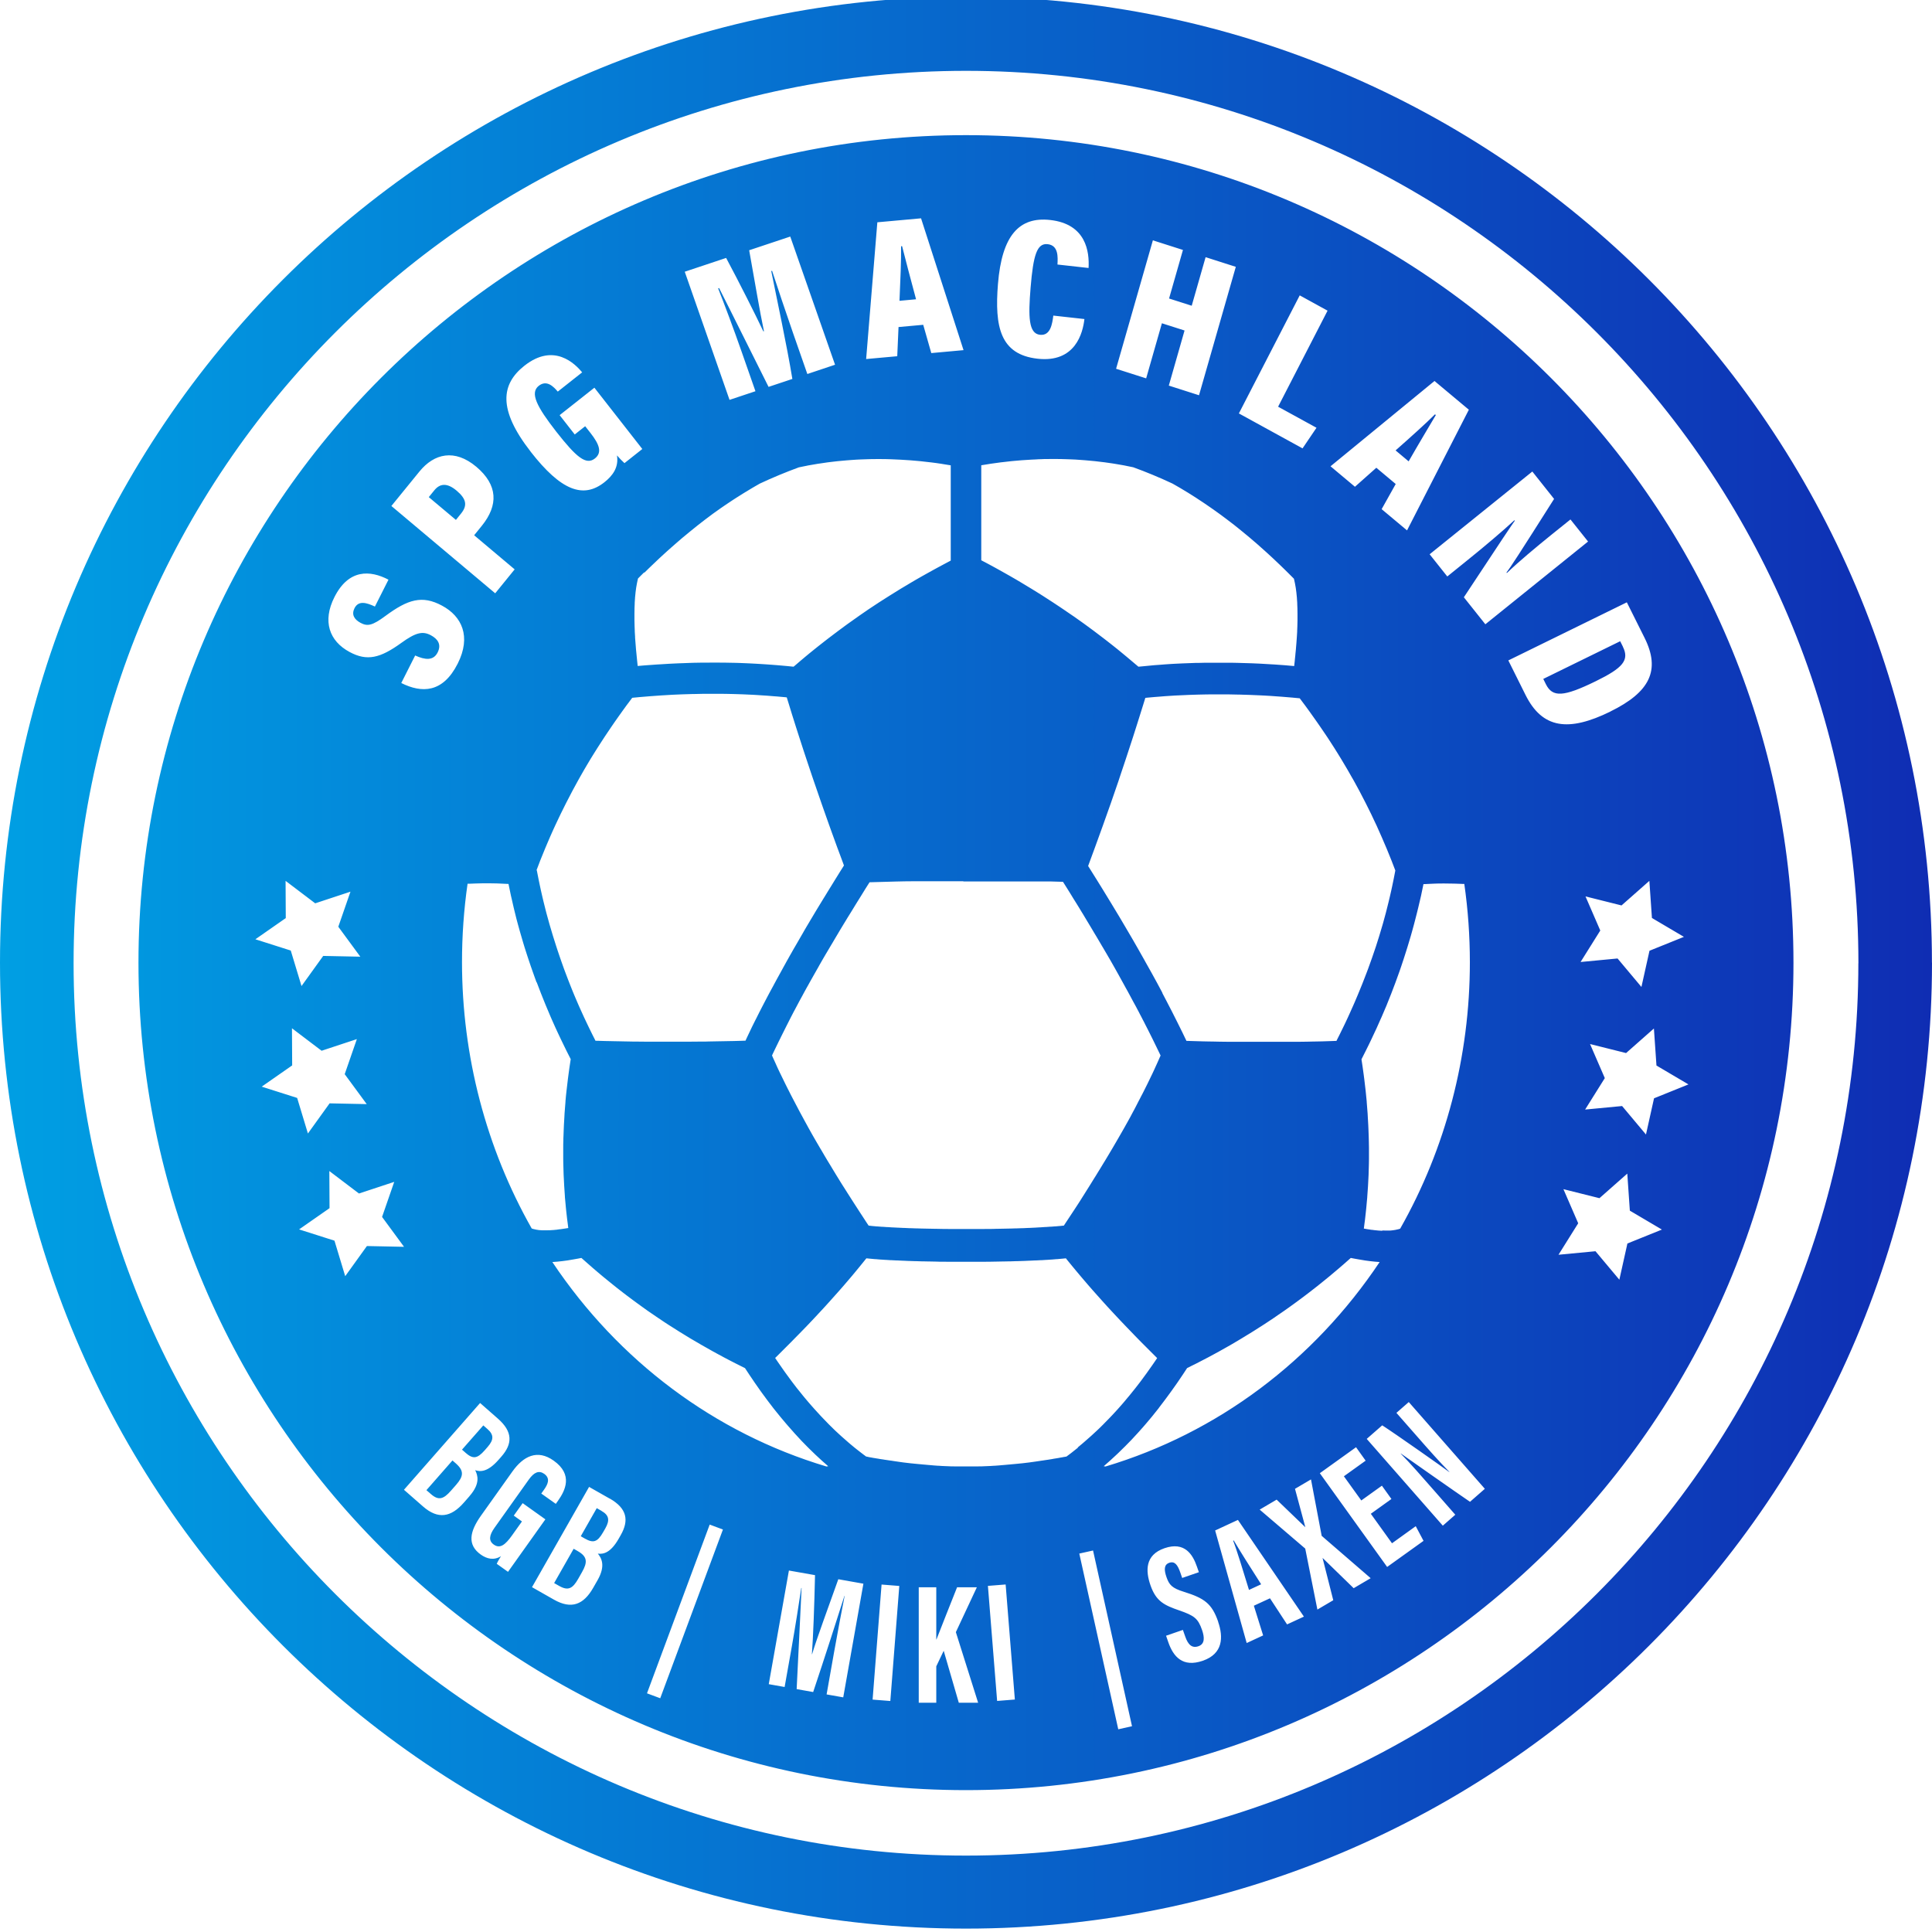 <?xml version="1.0" encoding="UTF-8"?><svg id="Ebene_1" xmlns="http://www.w3.org/2000/svg" xmlns:xlink="http://www.w3.org/1999/xlink" viewBox="0 0 301.93 301.93"><defs><style>.cls-1{fill:url(#Unbenannter_Verlauf_22);}</style><linearGradient id="Unbenannter_Verlauf_22" x1="0" y1="150.44" x2="301.93" y2="150.44" gradientUnits="userSpaceOnUse"><stop offset="0" stop-color="#009fe3"/><stop offset="1" stop-color="#0f2db3"/></linearGradient></defs><path class="cls-1" d="M72.73,227.01l-.53-.46,3.33-3.79.65.57c1,.88,1.02,1.66.03,2.79l-.46.53c-1.18,1.34-1.85,1.4-3.02.37ZM71.35,76.67c-1.51-1.27-2.62-1.1-3.48-.04l-.86,1.06,4.24,3.56.79-.98c1.06-1.3.83-2.32-.69-3.6ZM253.63,101.07l-.43-.86-12.02,5.89.41.83c1.04,2.08,2.74,2,7.79-.47,4.23-2.07,5.29-3.28,4.24-5.39ZM71.25,228.71l-.54-.47-4.07,4.64.7.61c1.21,1.06,1.98.79,3.13-.52l.79-.9c1.16-1.32,1.32-2.18,0-3.35ZM94.01,236.12l-.75-.43-2.5,4.39.61.35c1.35.77,1.99.58,2.88-.97l.35-.61c.74-1.3.56-2.07-.59-2.72ZM143.16,46.77c-.83-3.02-1.69-6.39-2.18-8.29h-.16c.03,2.04-.11,5.42-.25,8.53l2.59-.24ZM90.27,242.39l-.62-.35-3.05,5.36.81.46c1.4.79,2.1.38,2.96-1.14l.59-1.04c.87-1.53.86-2.41-.68-3.28ZM192.72,240.79c.55,1.38,1.68,5.11,2.47,7.68l1.9-.88c-1.66-2.61-3.24-5.08-4.28-6.85l-.09.04ZM280.28,150.44c0,71.31-58.01,129.32-129.32,129.32S21.64,221.75,21.64,150.44,79.66,21.12,150.96,21.12s129.32,58.01,129.32,129.32ZM250.8,168.48l-3.08,4.92,5.78-.55,3.73,4.45,1.26-5.66,5.38-2.17-5-2.95-.4-5.79-4.35,3.84-5.63-1.41,2.31,5.33ZM258.16,143.45l-.4-5.79-4.35,3.84-5.63-1.41,2.31,5.33-3.08,4.92,5.78-.55,3.73,4.45,1.26-5.66,5.38-2.17-5-2.95ZM207.93,72.87l3.82,3.2,3.34-2.97,3.03,2.54-2.2,3.93,3.97,3.32,9.66-18.86-5.37-4.49-16.26,13.34ZM181.13,220c-.06.08-.12.15-.18.23-.31.39-.62.78-.93,1.16-.08.1-.17.2-.25.3-.23.28-.47.56-.7.83-.11.12-.21.25-.32.37-.23.26-.46.52-.69.78-.1.11-.19.22-.29.32-.32.35-.65.7-.97,1.05-.03.03-.06.06-.09.09-.3.31-.6.62-.9.92-.1.11-.21.21-.32.31-.23.23-.47.46-.7.69-.11.11-.22.21-.34.32-.26.25-.52.49-.79.73-.08.07-.15.14-.23.21-.31.28-.62.56-.94.83.09.01.19.03.29.04,17.46-5.23,32.48-16.47,42.83-31.95-.21-.01-.41-.03-.62-.05-.04,0-.09,0-.13-.01-.21-.02-.43-.04-.64-.07-.06,0-.12-.01-.18-.02-.25-.03-.49-.07-.74-.1-.04,0-.07-.01-.11-.02-.22-.03-.44-.07-.66-.11-.06-.01-.12-.02-.18-.03-.25-.04-.49-.09-.73-.13-.03,0-.07-.01-.1-.02-.14-.03-.28-.05-.42-.08-.11.1-.22.19-.33.29-.23.2-.45.4-.68.6-.27.24-.54.47-.81.7-.23.2-.46.4-.7.59-.27.23-.55.46-.82.69-.24.2-.47.39-.71.58-.28.23-.55.45-.83.67-.24.19-.48.38-.72.57-.28.22-.57.44-.85.66-.24.19-.48.37-.72.55-.29.22-.58.44-.87.65-.24.18-.48.36-.72.53-.3.22-.6.43-.9.65-.24.17-.48.34-.72.51-.31.22-.63.44-.95.65-.23.16-.46.32-.69.48-.34.23-.69.46-1.04.69-.21.14-.42.28-.63.41-.44.29-.89.57-1.33.85-.12.07-.23.15-.35.22-.56.35-1.13.7-1.7,1.04-.18.11-.37.22-.55.33-.39.23-.78.46-1.17.69-.23.13-.46.26-.69.39-.35.2-.7.4-1.05.59-.25.14-.5.27-.75.41-.34.18-.68.37-1.02.55-.26.14-.52.27-.79.41-.33.17-.67.35-1,.52-.27.14-.54.27-.81.4-.23.11-.45.23-.68.34-.13.21-.27.41-.4.61-.08.13-.16.25-.25.38-.29.44-.58.87-.88,1.3-.04.06-.08.11-.12.17-.26.37-.52.74-.78,1.1-.1.13-.19.26-.29.4-.21.29-.43.58-.64.87-.1.13-.2.27-.3.4-.25.33-.5.65-.74.97ZM181.62,155.14c.26.49.52.98.77,1.47,0,.01.02.03.02.04.25.48.5.96.74,1.43.03.05.05.1.08.16.23.45.46.91.68,1.35.03.07.07.13.1.2.22.44.43.88.65,1.31.03.07.06.13.1.2.21.44.42.87.63,1.31,0,.02.02.04.03.06,0,0,0,0,0,0,.06,0,.11,0,.17,0,.21,0,.42.01.63.02.34,0,.68.02,1.02.03.23,0,.46.01.69.02.31,0,.63.01.94.02.24,0,.48.01.72.01.3,0,.61.01.91.02.24,0,.48,0,.71.01.3,0,.61,0,.91.01.24,0,.47,0,.71,0,.31,0,.62,0,.92,0,.22,0,.45,0,.67,0,.35,0,.69,0,1.04,0,.18,0,.36,0,.54,0,.52,0,1.03,0,1.54,0,.15,0,.29,0,.44,0,.37,0,.75,0,1.12,0,.2,0,.41,0,.61,0,.31,0,.62,0,.93,0,.22,0,.44,0,.66,0,.29,0,.58,0,.87,0,.22,0,.44,0,.67,0,.28,0,.57,0,.85-.01.22,0,.44,0,.66-.01.28,0,.57-.01.85-.02.21,0,.43,0,.64-.01.29,0,.59-.01.88-.02.2,0,.4-.01.6-.02.32,0,.63-.02.94-.03.17,0,.35-.01.52-.02.03,0,.05,0,.08,0,0,0,0,0,0,0,0,0,0,0,0,0,.05-.09.09-.18.13-.27.12-.24.24-.49.37-.73.16-.32.32-.64.47-.96.12-.25.24-.5.36-.74.15-.32.3-.64.45-.96.12-.25.23-.5.34-.75.15-.32.29-.64.43-.96.11-.25.22-.5.33-.75.14-.32.28-.65.41-.97.1-.25.21-.5.31-.75.13-.33.27-.66.4-.98.1-.24.2-.49.29-.74.13-.34.26-.67.39-1.01.09-.24.18-.48.27-.71.13-.35.25-.7.38-1.06.08-.22.16-.45.24-.67.13-.38.26-.76.39-1.14.07-.2.13-.4.2-.59.15-.47.3-.94.45-1.42.03-.11.07-.21.1-.32.18-.58.35-1.17.52-1.75.04-.13.07-.26.11-.39.13-.45.25-.91.37-1.36.05-.21.11-.42.16-.63.1-.37.19-.75.28-1.12.06-.24.11-.47.17-.71.08-.35.16-.7.24-1.05.06-.25.11-.5.16-.74.07-.34.14-.68.21-1.01.05-.26.1-.51.15-.77.04-.21.08-.41.12-.62,0,0,0,0,0,0,0,0,0,0,0,0-.09-.23-.18-.45-.26-.68-.11-.28-.21-.56-.32-.83-.14-.35-.28-.69-.42-1.04-.11-.27-.22-.54-.33-.81-.15-.35-.3-.7-.45-1.05-.11-.26-.22-.52-.33-.77-.16-.36-.32-.72-.48-1.08-.11-.24-.21-.48-.32-.72-.18-.39-.36-.78-.55-1.16-.1-.21-.19-.41-.29-.62-.23-.47-.46-.94-.7-1.41-.06-.12-.12-.24-.18-.36-.3-.59-.6-1.18-.91-1.76-.05-.1-.1-.19-.15-.28-.26-.48-.52-.97-.79-1.45-.11-.19-.22-.38-.33-.57-.21-.38-.43-.76-.65-1.14-.13-.22-.26-.44-.39-.66-.2-.35-.41-.69-.62-1.04-.14-.24-.29-.47-.43-.7-.2-.33-.4-.66-.61-.98-.15-.24-.31-.49-.47-.73-.2-.31-.4-.63-.61-.94-.16-.25-.33-.5-.5-.74-.2-.31-.41-.61-.62-.91-.17-.25-.35-.5-.52-.75-.21-.3-.42-.6-.63-.89-.18-.25-.36-.5-.54-.76-.21-.29-.43-.59-.64-.88-.19-.25-.38-.51-.57-.76-.11-.15-.22-.29-.33-.44,0,0,0,0,0,0,0,0,0,0,0,0-.14-.01-.28-.02-.42-.04-.24-.02-.49-.04-.73-.07-.33-.03-.65-.06-.97-.08-.24-.02-.48-.04-.72-.06-.33-.03-.66-.05-.99-.07-.23-.02-.45-.03-.68-.05-.35-.02-.69-.04-1.03-.06-.21-.01-.41-.02-.62-.03-.39-.02-.78-.04-1.16-.05-.16,0-.32-.02-.47-.02-.55-.02-1.09-.04-1.63-.05-.05,0-.1,0-.14,0-.49-.01-.98-.02-1.46-.03-.17,0-.34,0-.52,0-.36,0-.72,0-1.08,0-.2,0-.41,0-.61,0-.33,0-.65,0-.97,0-.21,0-.43,0-.64.01-.31,0-.62.01-.93.02-.22,0-.44.01-.66.02-.3,0-.61.02-.91.03-.22,0-.43.02-.65.03-.3.01-.61.03-.91.04-.21.01-.43.02-.64.03-.31.02-.62.04-.93.06-.2.01-.41.03-.61.04-.33.02-.66.05-.98.08-.18.01-.36.03-.54.04-.41.04-.82.07-1.23.11-.09,0-.19.02-.28.03,0,0-.02,0-.02,0,0,0,0,0,0,0-.12.39-.24.77-.36,1.16-.15.5-.31,1-.47,1.5-.21.68-.43,1.35-.64,2.03-.15.48-.31.96-.46,1.44-.23.71-.46,1.43-.7,2.14-.14.44-.28.87-.43,1.31-.28.85-.57,1.69-.85,2.54-.1.3-.2.6-.3.91-.39,1.15-.79,2.3-1.19,3.45-.1.28-.2.56-.3.84-.31.87-.62,1.75-.93,2.62-.15.42-.31.84-.46,1.27-.27.73-.53,1.47-.8,2.21-.17.47-.35.94-.52,1.41-.18.48-.35.96-.53,1.44,0,0,0,.01.01.02.39.62.77,1.23,1.15,1.84.05.07.09.15.14.22.36.58.72,1.16,1.07,1.73.06.09.11.18.17.28.34.56.68,1.12,1.02,1.67.06.09.11.18.17.28.33.55.66,1.1.99,1.64.05.08.09.15.14.23.33.56.66,1.11.98,1.66.02.04.05.08.07.12.33.56.66,1.12.98,1.67,0,.02.02.03.03.05.32.55.63,1.08.93,1.62.03.06.07.12.1.18.29.51.58,1.02.86,1.52.04.08.09.16.13.24.28.49.55.98.82,1.46.04.08.09.16.13.23.27.49.53.97.79,1.44.04.07.07.13.11.2.27.49.53.98.78,1.46.02.04.04.07.06.11ZM215.99,192.3s.08,0,.12,0c.16,0,.33.01.48.01.01,0,.03,0,.04,0,.15,0,.29,0,.43,0,.04,0,.08,0,.11,0,.15,0,.3-.02.45-.04.01,0,.02,0,.03,0,.13-.02.27-.04.39-.06.03,0,.07-.01.1-.02.14-.03.27-.06.4-.09,0,0,.01,0,.02,0,.09-.03.17-.06.26-.09,7.13-12.57,10.89-26.95,10.89-41.63,0-4.1-.29-8.2-.87-12.24,0,0,0,0,0,0-.07,0-.15,0-.22,0-.35-.02-.7-.03-1.05-.04-.12,0-.25,0-.37-.01-.48-.01-.96-.02-1.44-.02-.09,0-.18,0-.27,0-.4,0-.8,0-1.2.02-.16,0-.32.01-.48.02-.35.01-.7.03-1.06.05-.1,0-.2,0-.3.01h0s0,.01,0,.02c-.02.08-.04.17-.05.25-.11.53-.22,1.05-.33,1.58-.05.21-.1.42-.15.64-.09.4-.18.8-.28,1.19-.06.24-.12.49-.18.73-.09.37-.18.73-.28,1.1-.07.26-.14.51-.2.77-.09.35-.19.71-.29,1.06-.07.26-.15.52-.22.78-.1.35-.2.69-.31,1.04-.08.26-.16.52-.24.79-.11.35-.22.69-.33,1.04-.08.26-.17.52-.25.78-.12.35-.23.7-.35,1.05-.09.25-.17.51-.26.76-.13.36-.26.72-.39,1.08-.09.24-.17.48-.26.72-.14.39-.29.78-.44,1.16-.08.21-.16.42-.24.63-.2.5-.4,1-.6,1.5-.04.09-.08.19-.11.28-.25.59-.5,1.19-.76,1.78-.08.18-.16.36-.24.53-.18.41-.37.83-.55,1.24-.1.23-.21.45-.32.68-.17.36-.34.73-.51,1.09-.12.24-.24.49-.35.73-.17.35-.34.69-.51,1.03-.12.25-.25.5-.38.75-.1.2-.2.4-.3.6.03.2.06.39.09.59.04.25.08.49.11.74.05.37.1.73.15,1.09.03.23.06.47.09.7.05.4.1.8.14,1.19.02.2.05.4.07.59.06.57.12,1.13.17,1.7,0,.03,0,.06,0,.09.05.59.1,1.19.14,1.78.01.19.02.38.03.58.02.4.05.8.07,1.2.01.23.02.46.03.69.01.36.03.72.04,1.09,0,.24.01.48.02.73,0,.35.01.7.02,1.05,0,.25,0,.49,0,.74,0,.35,0,.7,0,1.05,0,.24,0,.48-.01.72,0,.36-.02.72-.03,1.07,0,.23-.01.46-.02.69-.02.39-.04.78-.06,1.17-.01.19-.02.39-.03.58-.03.57-.07,1.13-.12,1.7,0,.02,0,.03,0,.05-.05.58-.1,1.16-.16,1.74-.02.19-.04.38-.06.57-.04.39-.08.78-.13,1.17-.03.22-.06.45-.09.67-.03.24-.06.49-.09.73,0,0,.02,0,.03,0,.03,0,.05,0,.08.01.15.03.3.05.45.08.04,0,.09.01.13.02.17.03.35.05.52.08.02,0,.05,0,.07,0,.15.02.3.04.46.06.04,0,.09.01.13.01.17.02.34.04.51.05.02,0,.04,0,.06,0,.15.01.3.02.45.03ZM193.61,64.61l9.95,5.46,2.18-3.22-6-3.29,7.73-15.01-4.35-2.39-9.51,18.45ZM174.42,57.63l4.7,1.5,2.46-8.61,3.54,1.13-2.46,8.61,4.72,1.51,5.75-20.07-4.72-1.51-2.17,7.59-3.54-1.13,2.17-7.59-4.7-1.5-5.75,20.07ZM162.15,56.06c5.91.66,7.08-4.04,7.32-6.2l-4.86-.54c-.16,1.25-.42,3.19-2.09,3-1.79-.2-1.83-2.86-1.46-7.36.42-5.12,1-6.99,2.67-6.8,1.7.19,1.59,2,1.53,3.18l4.86.54c.14-2.5-.35-6.87-6-7.5-4.85-.54-7.55,2.42-8.16,10-.54,6.68.34,11.03,6.2,11.68ZM153.33,87.55c.09.05.18.1.27.14.25.13.5.27.76.4.34.18.67.36,1,.54.26.14.51.28.76.42.33.18.65.36.98.55.25.14.51.29.76.43.32.19.65.37.97.56.25.14.5.29.74.44.32.19.64.38.96.58.24.15.49.29.73.44.32.2.65.4.97.6.23.15.47.29.7.44.33.21.66.42.99.64.22.14.43.28.65.42.36.23.71.47,1.07.71.18.12.37.24.55.37.47.32.93.63,1.39.95.07.05.14.09.21.14.53.37,1.06.74,1.58,1.12.15.11.3.22.45.33.37.27.73.54,1.1.81.2.15.39.29.58.44.32.24.63.48.95.72.21.16.42.32.62.48.29.23.59.46.88.69.21.17.43.34.64.51.28.23.56.46.84.69.21.18.43.35.64.53.27.23.55.46.82.69.21.18.42.36.64.54.13.11.25.21.38.32.11-.01.23-.02.34-.03.21-.02.42-.04.64-.06.31-.03.62-.06.93-.09.21-.02.43-.04.64-.06.32-.03.64-.05.96-.07.21-.02.41-.03.62-.05.34-.02.68-.04,1.03-.07.18-.01.37-.02.55-.03.43-.02.86-.04,1.29-.06.1,0,.19,0,.29-.01.53-.02,1.07-.04,1.6-.06.14,0,.28,0,.42,0,.4-.01.8-.02,1.2-.03.19,0,.39,0,.58,0,.35,0,.69,0,1.04,0,.21,0,.43,0,.64,0,.33,0,.67,0,1,0,.22,0,.44,0,.66,0,.33,0,.67.01,1,.02.22,0,.44.01.66.02.34,0,.69.02,1.04.03.21,0,.42.01.64.02.38.02.77.03,1.15.05.18,0,.35.02.53.03.56.03,1.13.06,1.7.1.01,0,.02,0,.03,0,.56.04,1.12.08,1.68.12.19.01.38.03.57.05.31.02.61.05.92.08,0-.03,0-.06,0-.08.03-.26.06-.52.09-.79,0-.02,0-.04,0-.06.03-.25.05-.5.08-.75,0-.05.01-.1.01-.15.03-.26.05-.52.08-.79,0-.05,0-.1.01-.15.02-.27.05-.54.07-.82,0,0,0,0,0,0,.02-.27.04-.55.06-.82,0-.05,0-.1.01-.15.02-.27.03-.53.05-.8,0-.04,0-.08,0-.13.01-.26.02-.52.03-.77,0-.02,0-.04,0-.06,0-.27.02-.53.02-.8,0-.05,0-.1,0-.15,0-.26,0-.52,0-.78,0-.03,0-.06,0-.09,0-.25,0-.49-.01-.73,0-.03,0-.07,0-.1,0-.25-.02-.5-.03-.75,0-.05,0-.1,0-.14-.01-.25-.03-.5-.05-.74,0-.02,0-.03,0-.05-.02-.23-.04-.46-.07-.69,0-.04,0-.08-.01-.12-.03-.23-.06-.46-.09-.68,0-.04-.01-.09-.02-.13-.04-.23-.08-.45-.12-.67h0c-.04-.22-.09-.43-.14-.64,0-.02-.01-.05-.02-.07-.13-.13-.27-.27-.4-.4-.19-.19-.38-.37-.56-.56-.21-.21-.42-.41-.63-.62-.19-.18-.37-.36-.56-.54-.21-.2-.42-.4-.63-.6-.19-.18-.38-.35-.56-.53-.21-.19-.42-.39-.63-.58-.19-.17-.38-.34-.56-.51-.21-.19-.42-.37-.63-.56-.19-.17-.37-.33-.56-.5-.21-.18-.42-.36-.63-.54-.19-.16-.37-.32-.56-.48-.21-.18-.42-.35-.64-.53-.19-.15-.37-.31-.56-.46-.21-.17-.43-.34-.64-.52-.18-.15-.37-.3-.55-.44-.22-.17-.44-.34-.65-.5-.18-.14-.36-.28-.55-.42-.22-.17-.45-.33-.67-.5-.18-.13-.35-.26-.53-.39-.23-.17-.47-.33-.7-.5-.17-.12-.34-.24-.51-.36-.25-.17-.5-.34-.74-.51-.16-.11-.31-.21-.47-.32-.29-.2-.59-.39-.88-.58-.11-.07-.22-.15-.33-.22-.41-.26-.81-.52-1.22-.77-.08-.05-.17-.1-.25-.15-.33-.2-.65-.4-.98-.59-.15-.09-.3-.17-.45-.26-.25-.14-.5-.29-.75-.43-2.01-.94-4.07-1.8-6.14-2.55,0,0,0,0-.01,0-.39-.08-.79-.16-1.18-.24-.08-.02-.16-.03-.24-.05-.5-.09-1-.18-1.51-.26-.15-.02-.31-.05-.46-.07-.35-.05-.7-.11-1.05-.15-.2-.03-.4-.05-.59-.07-.31-.04-.61-.08-.92-.11-.21-.02-.43-.04-.64-.06-.29-.03-.58-.06-.88-.08-.22-.02-.44-.03-.67-.05-.29-.02-.57-.04-.86-.06-.23-.01-.45-.02-.68-.03-.29-.01-.57-.02-.86-.03-.23,0-.46-.01-.69-.02-.29,0-.57,0-.86-.01-.23,0-.46,0-.69,0-.29,0-.58,0-.87.01-.23,0-.45,0-.68.02-.3,0-.6.02-.9.04-.22,0-.44.02-.67.03-.31.02-.62.04-.94.06-.21.01-.42.03-.63.04-.34.03-.69.06-1.03.09-.18.02-.37.03-.55.05-.46.05-.93.1-1.39.16-.07,0-.13.01-.2.02-.53.07-1.07.14-1.6.22-.16.02-.33.05-.49.08-.33.05-.66.1-1,.16h0v14.89ZM150.5,137.72s-.07,0-.11,0c-.15,0-.31,0-.47,0-.02,0-.04,0-.07,0-.14,0-.28,0-.42,0-.04,0-.08,0-.12,0-.15,0-.31,0-.47,0-.03,0-.07,0-.1,0-.13,0-.27,0-.4,0-.04,0-.08,0-.11,0-.15,0-.31,0-.46,0-.04,0-.09,0-.13,0-.13,0-.25,0-.38,0-.05,0-.1,0-.15,0-.14,0-.27,0-.41,0-.06,0-.12,0-.17,0-.15,0-.29,0-.44,0-.04,0-.07,0-.11,0-.12,0-.25,0-.37,0-.05,0-.11,0-.16,0-.14,0-.27,0-.41,0-.07,0-.14,0-.21,0-.08,0-.16,0-.25,0-.08,0-.15,0-.23,0-.12,0-.25,0-.37,0-.07,0-.15,0-.22,0-.07,0-.15,0-.22,0-.12,0-.24,0-.37,0-.07,0-.15,0-.22,0-.08,0-.16,0-.24,0-.05,0-.1,0-.15,0-.16,0-.32,0-.48.01-.03,0-.07,0-.1,0-.09,0-.18,0-.27,0-.03,0-.07,0-.1,0-.18,0-.36,0-.53.01,0,0-.01,0-.02,0-.3,0-.6.01-.89.02-.01,0-.03,0-.04,0-1.77.04-3.26.09-4.24.12,0,0,0,0,0,0-.07.11-.14.22-.21.33-.15.24-.3.48-.45.71-.09.15-.18.29-.27.44-.12.2-.25.4-.37.6-.09.15-.19.3-.28.45-.12.19-.23.38-.35.56-.1.16-.19.31-.29.47-.11.18-.22.36-.33.54-.1.16-.19.31-.28.46-.11.18-.22.36-.33.53-.09.15-.18.3-.28.45-.11.18-.22.36-.32.53-.09.15-.18.3-.27.44-.11.18-.21.36-.32.53-.09.14-.17.29-.26.43-.11.18-.21.36-.32.54-.08.14-.17.28-.25.42-.11.18-.21.36-.32.54-.08.14-.16.27-.24.41-.11.19-.22.37-.33.55-.07.12-.15.25-.22.37-.12.21-.24.41-.36.61-.06.1-.12.2-.18.3-.15.26-.3.52-.45.77-.03.05-.05.09-.08.14-.18.31-.35.61-.52.91-.03.05-.06.1-.08.15-.14.25-.28.49-.42.74-.05.1-.11.19-.16.28-.11.2-.23.4-.34.6-.06.11-.12.21-.18.32-.1.18-.21.37-.31.55-.06.11-.12.22-.18.33-.1.18-.2.36-.3.53-.06.11-.12.22-.18.33-.09.17-.19.34-.28.51-.06.11-.12.23-.18.34-.09.17-.18.34-.28.51-.06.11-.12.22-.18.33-.09.17-.18.34-.27.51-.06.11-.11.22-.17.32-.09.17-.18.34-.27.51-.06.1-.11.21-.17.31-.09.17-.18.35-.27.52-.05.1-.1.19-.15.29-.1.18-.19.36-.28.55-.04.09-.09.17-.13.26-.11.21-.21.41-.31.61-.03.06-.06.12-.09.18-.27.53-.54,1.06-.79,1.58-.02.04-.04.08-.06.13-.11.22-.21.43-.32.64-.04.08-.07.15-.11.23-.09.18-.17.36-.26.53-.04.09-.09.18-.13.27-.08.16-.15.32-.23.48-.05.1-.09.2-.14.29-.05.1-.1.2-.14.31.04.1.09.2.13.3.05.1.09.21.14.31.07.15.14.3.21.46.05.1.09.2.14.31.07.16.15.32.22.49.04.09.09.19.13.28.09.19.18.38.27.57.03.07.06.13.1.2.25.52.5,1.04.76,1.56.04.07.07.15.11.22.09.19.19.37.28.56.05.1.1.19.15.29.08.17.17.33.25.5.05.1.11.21.16.31.08.16.17.32.25.48.06.11.11.22.17.32.08.16.17.32.25.48.06.11.12.22.18.34.08.16.17.32.25.48.06.11.12.23.18.34.08.16.17.32.26.48.06.12.12.23.19.35.09.16.17.32.26.48.06.12.13.23.19.35.09.16.18.32.27.49.06.12.13.23.19.35.09.17.19.34.28.5.06.11.13.23.19.34.1.17.2.35.3.53.06.11.12.22.19.33.11.19.22.38.33.57.06.1.11.2.17.29.14.23.27.47.41.7.03.06.06.11.1.16.17.29.35.59.52.89.03.06.07.12.1.17.14.24.28.48.43.72.06.1.12.21.19.31.12.2.24.39.36.59.07.12.15.24.22.37.11.18.22.36.33.54.08.13.16.26.24.4.11.18.22.35.33.53.08.14.17.27.25.41.11.17.22.35.33.53.09.14.18.28.27.42.11.17.22.35.33.52.09.14.18.29.27.43.11.18.22.35.34.53.09.15.19.29.28.44.11.18.23.35.34.53.1.15.19.3.29.45.12.18.23.36.35.54.1.15.19.3.29.45.12.18.24.37.36.55.1.15.2.3.3.46.12.19.25.38.37.57.1.15.2.3.3.45.02.02.03.05.05.07,0,0,.02,0,.03,0,.19.02.39.04.6.07.01,0,.03,0,.04,0,.2.02.42.04.63.06.03,0,.06,0,.09,0,.21.02.43.04.65.05.04,0,.08,0,.12,0,.22.02.45.03.68.05.04,0,.08,0,.12,0,.24.02.48.03.73.05.03,0,.06,0,.08,0,.25.02.51.03.77.04.02,0,.03,0,.05,0,.27.01.54.03.82.04.04,0,.08,0,.13,0,.27.01.54.02.82.04.05,0,.1,0,.16,0,.28.01.56.02.84.03.05,0,.1,0,.15,0,.29,0,.59.02.89.03.04,0,.08,0,.12,0,.31,0,.63.02.95.02.01,0,.02,0,.04,0,.32,0,.65.01.99.02.05,0,.09,0,.14,0,.32,0,.65.01.98.02.06,0,.12,0,.18,0,.33,0,.66,0,.99.01.06,0,.12,0,.18,0,.34,0,.69,0,1.04,0,.04,0,.09,0,.13,0,.37,0,.74,0,1.12,0s.75,0,1.12,0c.04,0,.09,0,.13,0,.35,0,.7,0,1.05,0,.05,0,.11,0,.16,0,.34,0,.67,0,1-.01.06,0,.11,0,.17,0,.33,0,.66,0,.99-.02.04,0,.08,0,.13,0,.34,0,.67-.01,1-.02,0,0,.02,0,.02,0,.33,0,.65-.02.96-.02.04,0,.07,0,.11,0,.3,0,.6-.02.9-.03.05,0,.1,0,.15,0,.29,0,.57-.02.85-.03.05,0,.1,0,.14,0,.28-.01.56-.02.83-.04.04,0,.08,0,.12,0,.28-.01.55-.03.82-.04.01,0,.02,0,.04,0,.27-.01.53-.03.79-.05.03,0,.05,0,.08,0,.25-.02.49-.03.73-.05.04,0,.08,0,.12,0,.23-.02.46-.03.68-.05.04,0,.08,0,.12,0,.22-.02.44-.04.64-.05.03,0,.06,0,.1,0,.21-.02.42-.04.63-.06.02,0,.03,0,.05,0,.2-.02.39-.04.58-.06.01,0,.03,0,.04,0,0,0,0,0,0,0,.02-.03.03-.05.05-.08.1-.14.19-.29.28-.43.13-.2.26-.39.39-.59.1-.15.19-.29.29-.44.12-.19.25-.38.37-.56.1-.15.19-.29.29-.44.12-.18.24-.37.36-.55.09-.15.19-.29.28-.43.12-.18.24-.37.35-.55.09-.14.18-.29.27-.43.11-.18.23-.36.34-.54.09-.14.18-.28.27-.43.11-.18.23-.36.34-.54.08-.14.17-.27.25-.4.11-.18.23-.36.34-.55.08-.13.16-.26.24-.39.11-.18.22-.36.34-.54.08-.13.16-.25.23-.38.11-.19.23-.37.34-.55.07-.12.15-.24.22-.36.12-.2.24-.4.37-.61.06-.1.12-.2.18-.29.15-.25.3-.5.45-.75.03-.05.06-.1.09-.15.18-.3.35-.59.53-.89.03-.05.06-.1.09-.15.14-.24.28-.48.42-.72.06-.1.11-.19.17-.29.11-.19.22-.38.33-.57.06-.11.13-.22.19-.33.1-.17.2-.35.3-.52.07-.12.13-.23.2-.35.09-.16.19-.33.28-.49.07-.12.13-.24.2-.36.09-.16.18-.32.27-.48.07-.12.13-.24.2-.36.09-.16.17-.32.26-.47.06-.12.13-.24.19-.36.08-.16.17-.31.25-.47.06-.12.13-.24.19-.35.08-.15.16-.31.24-.46.06-.12.12-.23.18-.35.08-.16.16-.31.24-.47.06-.11.12-.23.18-.34.08-.16.16-.32.24-.47.06-.11.11-.22.17-.32.08-.16.16-.33.25-.49.05-.1.1-.2.15-.3.09-.18.17-.35.26-.52.04-.09.09-.17.13-.26.26-.52.51-1.04.75-1.55.04-.08.07-.15.11-.23.09-.18.17-.36.25-.54.04-.1.09-.19.13-.29.07-.16.15-.32.22-.48.05-.1.09-.21.14-.31.07-.15.14-.3.2-.45.05-.11.1-.22.14-.32.04-.1.09-.2.13-.29,0,0,0,0,0,0-.04-.09-.09-.19-.13-.28-.05-.11-.1-.22-.16-.33-.07-.14-.14-.29-.21-.43-.05-.11-.1-.22-.16-.33-.07-.15-.15-.3-.22-.45-.05-.1-.1-.21-.15-.31-.08-.16-.16-.33-.24-.49-.05-.09-.09-.19-.14-.28-.13-.25-.25-.51-.38-.76-.04-.08-.09-.17-.13-.26-.09-.18-.18-.35-.27-.53-.06-.11-.11-.22-.17-.33-.08-.15-.16-.31-.23-.46-.06-.12-.13-.24-.19-.36-.07-.14-.15-.29-.22-.43-.07-.13-.13-.25-.2-.38-.07-.14-.15-.28-.22-.43-.07-.13-.14-.26-.21-.39-.07-.14-.15-.28-.22-.42-.07-.13-.14-.27-.22-.4-.08-.14-.15-.28-.23-.42-.07-.13-.15-.27-.22-.41-.08-.14-.16-.29-.23-.43-.07-.14-.15-.27-.22-.41-.08-.15-.16-.29-.24-.44-.08-.14-.15-.27-.23-.41-.08-.15-.16-.29-.24-.44-.08-.14-.15-.28-.23-.42-.08-.15-.17-.3-.25-.45-.08-.14-.16-.28-.23-.42-.09-.16-.18-.31-.26-.47-.08-.14-.15-.27-.23-.41-.1-.17-.2-.34-.29-.52-.07-.12-.14-.25-.21-.37-.17-.29-.33-.58-.5-.88-.08-.14-.16-.27-.24-.41-.1-.17-.19-.33-.29-.5-.09-.15-.17-.3-.26-.44-.09-.16-.18-.32-.28-.48-.09-.15-.18-.3-.27-.45-.09-.16-.19-.32-.28-.48-.09-.15-.18-.31-.27-.46-.1-.16-.19-.32-.29-.49-.09-.15-.18-.31-.28-.46-.1-.16-.19-.33-.29-.49-.09-.16-.19-.31-.28-.47-.1-.16-.2-.33-.3-.5-.1-.16-.19-.32-.29-.48-.1-.17-.2-.33-.3-.5-.1-.16-.2-.32-.29-.49-.1-.17-.2-.33-.31-.5-.1-.16-.2-.33-.3-.5-.1-.17-.21-.34-.31-.5-.1-.17-.21-.33-.31-.5-.1-.17-.21-.34-.32-.51-.1-.17-.21-.34-.31-.51-.11-.17-.22-.35-.32-.52-.11-.17-.21-.34-.32-.51-.12-.19-.24-.39-.37-.59-.1-.15-.19-.3-.29-.46h0c-.54-.02-1.24-.04-2.06-.06-.02,0-.03,0-.05,0-.1,0-.19,0-.29,0-.08,0-.15,0-.23,0-.05,0-.11,0-.16,0-.1,0-.21,0-.31,0-.04,0-.08,0-.11,0-.07,0-.15,0-.23,0-.07,0-.14,0-.22,0-.1,0-.21,0-.31,0-.05,0-.1,0-.15,0-.09,0-.17,0-.26,0-.06,0-.11,0-.17,0-.12,0-.24,0-.36,0-.05,0-.1,0-.15,0-.11,0-.22,0-.33,0-.03,0-.06,0-.09,0-.14,0-.27,0-.41,0-.05,0-.1,0-.15,0-.13,0-.27,0-.4,0,0,0-.02,0-.03,0-.14,0-.29,0-.44,0-.04,0-.09,0-.13,0-.14,0-.29,0-.43,0-.04,0-.08,0-.12,0-.12,0-.24,0-.36,0-.04,0-.08,0-.12,0-.15,0-.3,0-.46,0-.03,0-.06,0-.09,0-.14,0-.27,0-.41,0-.04,0-.07,0-.11,0-.15,0-.3,0-.45,0-.04,0-.09,0-.13,0-.15,0-.31,0-.46,0,0,0,0,0,0,0-.16,0-.32,0-.49,0-.04,0-.08,0-.11,0-.16,0-.32,0-.48,0-.02,0-.03,0-.05,0-.15,0-.3,0-.45,0-.04,0-.08,0-.11,0-.16,0-.32,0-.48,0-.02,0-.04,0-.07,0-.15,0-.29,0-.44,0-.03,0-.06,0-.09,0-.16,0-.31,0-.47,0-.04,0-.07,0-.11,0-.14,0-.28,0-.42,0-.02,0-.04,0-.06,0-.16,0-.31,0-.47,0-.04,0-.07,0-.11,0-.16,0-.31,0-.47,0s-.31,0-.47,0ZM83.85,153.52c-.09-.24-.18-.49-.27-.74-.13-.36-.26-.71-.38-1.07-.09-.26-.18-.51-.27-.77-.12-.35-.24-.69-.35-1.04-.09-.26-.17-.53-.26-.79-.11-.34-.22-.69-.33-1.03-.08-.26-.16-.53-.24-.79-.1-.34-.2-.69-.3-1.03-.08-.26-.15-.53-.23-.79-.1-.35-.19-.7-.29-1.05-.07-.26-.14-.52-.21-.78-.09-.36-.18-.73-.27-1.09-.06-.25-.12-.49-.18-.74-.09-.4-.18-.79-.27-1.19-.05-.21-.1-.43-.15-.64-.12-.53-.23-1.05-.33-1.58-.02-.08-.04-.17-.05-.25,0,0,0,0,0-.01,0,0,0,0,0,0-.1,0-.2,0-.3-.01-.35-.02-.71-.03-1.06-.05-.16,0-.32-.01-.48-.02-.41-.01-.81-.02-1.21-.02-.09,0-.18,0-.26,0-.49,0-.97,0-1.45.02-.12,0-.24,0-.36.01-.36.01-.71.03-1.06.04-.07,0-.15,0-.22,0,0,0,0,0,0,0-.58,4.03-.87,8.14-.87,12.24,0,14.69,3.77,29.06,10.89,41.63.08.03.17.06.26.09,0,0,.01,0,.02,0,.13.04.26.07.4.09.03,0,.07.01.1.02.13.02.26.04.39.06.01,0,.02,0,.03,0,.14.02.29.03.45.03.04,0,.08,0,.12,0,.14,0,.28,0,.42,0,.02,0,.03,0,.05,0,.16,0,.32,0,.48-.01.04,0,.08,0,.13,0,.15,0,.29-.02.44-.03.02,0,.04,0,.06,0,.17-.01.34-.03.51-.05.04,0,.09,0,.13-.02.15-.02.3-.04.45-.06.02,0,.05,0,.07,0,.17-.02.34-.05.52-.08.05,0,.09-.01.14-.02.15-.02.3-.05.44-.07.03,0,.06,0,.09-.01,0,0,.02,0,.02,0-.03-.24-.06-.48-.09-.72-.03-.23-.06-.46-.09-.69-.05-.38-.09-.77-.13-1.15-.02-.19-.04-.39-.06-.58-.06-.57-.11-1.15-.16-1.73,0-.03,0-.06,0-.09-.04-.55-.08-1.1-.11-1.65-.01-.2-.02-.4-.03-.6-.02-.38-.04-.77-.06-1.15,0-.23-.02-.46-.02-.7-.01-.35-.02-.71-.03-1.06,0-.24,0-.49-.01-.73,0-.35,0-.69,0-1.04,0-.25,0-.49,0-.74,0-.35,0-.7.02-1.04,0-.24,0-.49.02-.73.01-.36.02-.72.04-1.08,0-.23.02-.46.03-.69.02-.4.04-.8.07-1.2.01-.19.02-.39.03-.58.04-.59.09-1.18.14-1.78,0-.03,0-.06,0-.09.05-.56.1-1.13.17-1.69.02-.2.05-.4.07-.59.04-.4.09-.8.14-1.19.03-.23.06-.46.09-.69.05-.37.1-.73.15-1.1.04-.24.07-.49.11-.73.03-.2.06-.4.09-.59-.1-.2-.2-.4-.3-.59-.13-.25-.26-.5-.38-.75-.17-.34-.34-.68-.5-1.03-.12-.25-.24-.49-.36-.74-.17-.36-.34-.72-.51-1.08-.11-.23-.21-.46-.32-.69-.19-.41-.37-.82-.55-1.23-.08-.18-.16-.36-.24-.55-.26-.59-.51-1.18-.75-1.78-.04-.11-.08-.21-.13-.32-.2-.49-.4-.98-.59-1.47-.08-.22-.17-.43-.25-.65-.15-.38-.29-.76-.44-1.15ZM83.9,136.05c.04.21.08.41.12.62.05.25.1.51.15.76.07.34.14.68.21,1.01.05.25.11.5.16.74.08.35.16.7.24,1.05.06.24.11.47.17.71.09.37.19.75.28,1.12.05.21.11.42.16.63.12.45.24.9.37,1.34.04.13.07.27.11.4.17.58.34,1.17.52,1.75.04.12.07.23.11.35.14.46.29.93.44,1.39.07.2.14.41.2.61.13.38.25.75.38,1.12.08.23.16.46.24.69.12.35.25.7.37,1.04.09.24.18.48.27.72.13.33.25.67.38,1,.1.25.2.5.29.74.13.33.26.65.39.98.1.25.21.5.31.75.13.32.27.64.41.96.11.25.22.5.33.76.14.32.28.64.43.95.11.25.23.5.34.75.15.32.3.64.45.95.12.25.24.5.36.75.15.32.31.64.47.96.12.24.24.49.37.73.05.09.09.18.13.27,0,0,0,0,0,0,.03,0,.06,0,.08,0,.16,0,.32,0,.48.01.33.01.66.02.99.03.18,0,.36,0,.55.01.31,0,.63.02.94.02.19,0,.38,0,.56.01.31,0,.63.01.95.02.19,0,.38,0,.57.01.32,0,.64.01.97.02.19,0,.37,0,.56,0,.34,0,.68,0,1.02.01.17,0,.34,0,.51,0,.38,0,.75,0,1.13,0,.14,0,.27,0,.41,0,.51,0,1.03,0,1.55,0h0c.54,0,1.08,0,1.63,0,.06,0,.13,0,.19,0,.46,0,.93,0,1.39,0,.15,0,.3,0,.46,0,.38,0,.76,0,1.15-.01.18,0,.36,0,.54,0,.35,0,.71,0,1.07-.02.2,0,.4,0,.6-.01.34,0,.69-.01,1.04-.02.2,0,.41,0,.61-.01.35,0,.69-.02,1.04-.02.2,0,.41,0,.61-.01.36,0,.72-.02,1.08-.03.19,0,.38-.01.58-.02.06,0,.12,0,.18,0,.02-.03.03-.07.05-.1.06-.13.12-.26.18-.39.06-.13.12-.26.18-.38.06-.13.12-.25.18-.38.06-.13.13-.27.19-.4.06-.13.12-.25.18-.38.07-.14.13-.27.2-.41.06-.13.12-.25.19-.38.07-.14.14-.28.21-.42.06-.12.12-.25.19-.37.07-.15.15-.29.22-.44.06-.12.12-.24.18-.36.08-.16.16-.31.24-.47.06-.11.11-.22.17-.33.1-.19.19-.37.29-.56.04-.08.09-.17.13-.25.14-.27.28-.55.43-.82.03-.06.07-.12.1-.19.11-.21.23-.43.34-.64.05-.1.11-.21.17-.31.09-.18.19-.35.29-.53.06-.11.12-.22.18-.34.09-.17.19-.35.28-.52.06-.12.13-.23.19-.35.09-.17.19-.34.28-.51.07-.12.13-.24.2-.36.09-.17.19-.34.28-.51.07-.12.14-.24.2-.37.1-.17.19-.35.29-.52.07-.12.14-.24.2-.37.1-.18.2-.35.3-.53.07-.12.14-.24.2-.36.11-.19.21-.38.32-.56.06-.11.13-.22.19-.34.12-.21.24-.42.36-.62.06-.1.11-.19.17-.29.15-.26.3-.52.45-.78.03-.05.05-.09.08-.14.18-.31.37-.63.55-.95.02-.04.05-.08.07-.13.16-.27.32-.54.48-.82.06-.1.12-.2.18-.3.13-.22.26-.44.39-.66.07-.12.14-.23.21-.35.12-.21.25-.41.37-.62.07-.12.15-.25.22-.37.12-.2.25-.41.37-.61.08-.13.15-.25.23-.38.13-.21.25-.42.38-.62.08-.13.15-.25.23-.38.13-.21.26-.42.39-.63.08-.13.16-.25.23-.38.13-.22.27-.43.4-.65.08-.12.15-.25.23-.37.14-.23.29-.46.43-.7.07-.11.14-.23.21-.34.16-.26.33-.52.49-.79.05-.09.11-.17.16-.26.22-.35.44-.7.66-1.05,0,0,0,0,0,0,.01-.02.02-.03.03-.05-.18-.49-.36-.97-.54-1.46-.17-.46-.35-.93-.52-1.39-.27-.74-.54-1.49-.81-2.23-.15-.42-.3-.83-.45-1.25-.32-.89-.63-1.78-.94-2.66-.09-.27-.19-.53-.28-.8-.4-1.15-.8-2.3-1.19-3.45-.1-.29-.2-.59-.3-.88-.29-.86-.58-1.71-.86-2.57-.14-.43-.28-.86-.43-1.3-.24-.72-.47-1.44-.7-2.16-.15-.48-.31-.96-.46-1.43-.22-.68-.43-1.36-.64-2.03-.16-.5-.31-1-.46-1.5-.12-.39-.24-.77-.36-1.16h0s-.02,0-.02,0c-.1,0-.2-.02-.3-.03-.4-.04-.81-.08-1.21-.11-.18-.02-.37-.03-.56-.04-.32-.03-.64-.05-.97-.08-.21-.02-.42-.03-.63-.04-.3-.02-.6-.04-.91-.06-.22-.01-.44-.02-.66-.04-.3-.02-.59-.03-.89-.04-.22,0-.45-.02-.67-.03-.3-.01-.59-.02-.89-.03-.23,0-.45-.01-.68-.02-.3,0-.6-.01-.9-.02-.22,0-.45,0-.67-.01-.31,0-.63,0-.94,0-.21,0-.43,0-.64,0-.34,0-.69,0-1.03,0-.19,0-.37,0-.56,0-.46,0-.92.02-1.38.03-.07,0-.15,0-.22,0-.54.01-1.08.03-1.62.05-.17,0-.34.02-.5.02-.38.02-.75.03-1.13.05-.21.01-.42.02-.64.04-.34.02-.68.04-1.02.06-.23.01-.46.03-.69.05-.33.02-.65.05-.98.07-.24.02-.48.04-.72.06-.32.03-.65.05-.97.08-.24.02-.49.04-.73.07-.14.01-.28.02-.42.04,0,0,0,0,0,0,0,0,0,0,0,0-.11.15-.22.29-.33.44-.19.25-.38.51-.57.76-.21.29-.42.58-.63.87-.18.25-.37.51-.55.77-.21.29-.41.59-.62.88-.18.26-.36.51-.53.77-.2.3-.4.6-.6.89-.17.25-.34.51-.51.76-.2.3-.4.61-.59.91-.16.25-.33.5-.49.76-.2.31-.39.63-.59.94-.15.25-.31.49-.46.74-.2.33-.39.66-.59.99-.14.24-.28.47-.42.71-.21.36-.41.71-.61,1.07-.12.21-.25.43-.36.64-.24.44-.48.88-.72,1.32-.07.14-.15.28-.22.41-.31.58-.61,1.16-.91,1.75-.08.15-.15.31-.23.46-.22.43-.43.87-.65,1.31-.11.22-.21.44-.32.67-.18.37-.35.74-.53,1.12-.11.25-.22.5-.34.74-.16.35-.32.71-.47,1.06-.11.26-.23.52-.34.79-.15.35-.3.69-.44,1.04-.11.27-.22.54-.33.81-.14.34-.28.69-.42,1.03-.11.28-.22.56-.32.84-.09.23-.18.45-.26.68,0,0,0,0,0,0,0,0,0,0,0,0ZM86.32,197.23c10.35,15.48,25.37,26.72,42.83,31.95,0,0,0,0,0,0,.1-.01.19-.02.28-.04,0,0,0,0,0,0-.31-.27-.63-.55-.94-.83-.07-.07-.15-.14-.22-.2-.27-.24-.53-.49-.8-.74-.11-.1-.22-.21-.33-.32-.24-.23-.47-.46-.71-.69-.1-.1-.21-.21-.31-.31-.3-.3-.6-.61-.9-.92-.03-.03-.06-.06-.08-.09-.33-.34-.65-.69-.97-1.05-.1-.1-.19-.21-.28-.32-.23-.26-.46-.52-.69-.78-.11-.12-.21-.24-.32-.37-.24-.28-.47-.55-.7-.83-.08-.1-.17-.2-.25-.3-.31-.38-.62-.76-.93-1.15-.06-.08-.12-.15-.18-.23-.25-.32-.5-.64-.74-.97-.1-.13-.2-.26-.3-.4-.21-.29-.43-.58-.64-.87-.1-.13-.19-.27-.29-.4-.26-.36-.52-.73-.77-1.1-.04-.06-.08-.11-.12-.17-.29-.43-.59-.86-.88-1.3-.08-.13-.16-.25-.25-.38-.13-.2-.27-.41-.4-.61-.23-.11-.46-.23-.68-.34-.27-.13-.54-.27-.8-.4-.34-.17-.67-.34-1.01-.52-.26-.14-.52-.27-.78-.41-.34-.18-.68-.37-1.02-.55-.25-.14-.5-.27-.75-.41-.35-.2-.71-.4-1.06-.6-.23-.13-.46-.26-.69-.39-.39-.23-.79-.46-1.18-.69-.18-.11-.37-.21-.55-.32-.57-.34-1.14-.69-1.7-1.04-.12-.07-.24-.15-.36-.23-.44-.28-.89-.56-1.33-.84-.21-.14-.42-.28-.63-.41-.35-.23-.69-.45-1.03-.69-.23-.16-.46-.32-.69-.47-.32-.22-.63-.43-.95-.65-.24-.17-.48-.34-.71-.51-.3-.22-.6-.43-.9-.65-.24-.18-.48-.36-.72-.53-.29-.22-.58-.43-.87-.65-.24-.18-.48-.37-.72-.55-.29-.22-.57-.44-.85-.66-.24-.19-.48-.38-.71-.57-.28-.22-.56-.45-.84-.68-.24-.19-.47-.39-.71-.58-.28-.23-.55-.46-.82-.69-.23-.2-.46-.39-.69-.59-.27-.23-.54-.47-.81-.71-.23-.2-.46-.4-.68-.6-.11-.1-.22-.19-.33-.29-.14.03-.28.05-.41.08-.03,0-.07.01-.1.02-.24.05-.49.09-.73.13-.06.01-.12.02-.18.03-.22.04-.43.07-.65.11-.04,0-.08.01-.12.02-.25.04-.49.07-.74.1-.06,0-.12.01-.18.02-.21.03-.43.05-.64.07-.04,0-.09,0-.13.01-.21.02-.41.03-.62.05ZM135.36,56.11l4.86-.44.2-4.56,3.86-.35,1.26,4.42,5.04-.46-6.64-20.6-6.83.62-1.75,21.36ZM107.01,42.46l7,20.03,4.05-1.35-2.19-6.26c-1.21-3.47-2.72-7.49-3.64-9.81l.15-.05c1.97,3.87,5.16,10.33,7.73,15.44l3.72-1.24c-.9-5.44-2.43-12.49-3.3-16.86l.13-.04c.79,2.44,2.19,6.6,3.27,9.71l2.24,6.42,4.33-1.45-7-20.03-6.42,2.14c.89,4.94,1.65,9.54,2.31,12.65l-.09.03c-1.29-2.71-3.7-7.51-5.82-11.48l-6.48,2.16ZM100.68,89.43c-.19.19-.39.38-.58.58-.13.13-.26.26-.39.39,0,.02-.01.05-.02.07-.05.21-.1.42-.14.64,0,0,0,0,0,0-.04.22-.08.44-.12.67,0,.04-.01.09-.02.13-.03.22-.07.45-.09.68,0,.04,0,.09-.01.13-.03.22-.05.45-.07.68,0,.02,0,.04,0,.06-.02.24-.04.49-.05.73,0,.05,0,.1,0,.15-.01.24-.02.49-.03.74,0,.04,0,.08,0,.11,0,.24-.01.48-.01.72,0,.03,0,.07,0,.1,0,.26,0,.52,0,.78,0,.05,0,.11,0,.16,0,.26.01.53.02.79,0,.02,0,.05,0,.07,0,.25.02.51.03.77,0,.04,0,.08,0,.13.01.27.03.53.05.8,0,.05,0,.1,0,.15.04.55.08,1.1.13,1.65,0,.05,0,.09.01.14.02.27.05.54.08.8,0,.04,0,.08.01.12.03.27.06.54.08.8,0,0,0,.01,0,.02.03.27.06.54.09.82,0,.02,0,.04,0,.07.35-.03.7-.06,1.05-.09.13-.01.27-.02.41-.03.56-.04,1.13-.08,1.69-.12.13,0,.26-.02.39-.02.43-.03.86-.05,1.28-.08.19-.01.39-.02.58-.03.36-.02.73-.04,1.09-.05.21,0,.41-.02.62-.02.35-.01.71-.02,1.06-.04.2,0,.4-.01.6-.02.38,0,.76-.02,1.14-.02.16,0,.33,0,.49,0,.54,0,1.07-.01,1.6-.01,0,0,0,0,.01,0,.03,0,.05,0,.08,0,.53,0,1.05,0,1.58.01.18,0,.35,0,.52.01.37,0,.75.01,1.12.02.21,0,.42.01.62.02.34.01.67.02,1,.04.22,0,.44.02.67.03.32.01.64.03.95.05.23.01.46.03.68.04.31.02.62.04.92.06.23.02.46.03.69.05.3.02.6.05.91.07.23.02.46.04.7.06.3.03.6.05.9.08.23.02.46.04.69.07.11.01.22.02.33.03.12-.11.25-.21.38-.32.21-.18.42-.36.64-.55.27-.23.54-.46.82-.69.21-.18.43-.35.64-.53.28-.23.56-.46.84-.68.21-.17.42-.34.64-.51.29-.23.59-.46.88-.69.21-.16.41-.32.62-.48.32-.24.63-.48.95-.72.19-.14.38-.29.57-.43.37-.27.74-.55,1.11-.82.15-.11.29-.21.44-.32.52-.38,1.05-.75,1.58-1.12.06-.04.12-.08.17-.12.47-.33.95-.65,1.42-.98.18-.12.35-.24.53-.35.36-.24.72-.48,1.09-.72.21-.14.42-.27.64-.41.33-.22.67-.43,1.01-.64.23-.14.46-.29.69-.43.33-.2.65-.41.98-.61.24-.15.48-.29.72-.43.32-.2.65-.39.97-.58.24-.14.49-.29.73-.43.32-.19.65-.38.98-.56.25-.14.5-.28.75-.42.33-.18.66-.37.99-.55.25-.14.5-.28.75-.41.33-.18.67-.36,1.01-.54.25-.13.5-.27.75-.4.09-.05.18-.1.27-.14v-14.89h0c-.34-.06-.67-.11-1-.16-.16-.03-.32-.05-.48-.08-.54-.08-1.07-.16-1.6-.22-.06,0-.12-.01-.19-.02-.47-.06-.94-.11-1.4-.16-.18-.02-.36-.03-.54-.05-.35-.03-.69-.07-1.04-.09-.21-.02-.42-.03-.62-.04-.32-.02-.63-.04-.95-.06-.22-.01-.44-.02-.66-.03-.3-.01-.61-.03-.91-.04-.22,0-.45-.01-.67-.02-.3,0-.59-.01-.89-.01-.22,0-.45,0-.67,0-.29,0-.58,0-.88.01-.22,0-.45.01-.67.02-.29,0-.58.02-.87.03-.22.01-.44.02-.66.03-.29.02-.59.04-.88.06-.22.02-.43.03-.65.05-.3.02-.6.05-.9.08-.21.02-.42.04-.62.06-.32.03-.63.07-.95.11-.19.02-.38.05-.57.07-.36.05-.72.1-1.08.16-.14.02-.29.04-.43.06-.5.08-1.01.17-1.51.26-.08.01-.15.03-.23.05-.4.08-.79.15-1.19.24,0,0,0,0-.01,0-2.07.76-4.13,1.61-6.13,2.55-.24.14-.49.28-.73.42-.16.09-.32.18-.48.28-.34.2-.67.4-1.01.61-.09.06-.19.11-.28.17-.39.24-.77.48-1.16.73-.15.1-.3.2-.45.29-.26.17-.51.33-.77.51-.17.12-.34.24-.52.35-.23.16-.46.32-.7.48-.18.13-.37.26-.55.39-.22.16-.44.31-.66.47-.19.14-.37.28-.56.42-.21.16-.43.32-.64.48-.19.14-.38.29-.57.44-.21.16-.42.32-.63.49-.19.15-.38.3-.57.46-.21.17-.42.33-.62.5-.19.16-.39.32-.58.48-.21.17-.41.34-.62.51-.19.16-.39.33-.58.5-.2.17-.41.35-.61.53-.19.17-.39.34-.58.51-.2.18-.41.36-.61.54-.19.17-.39.35-.58.53-.2.19-.41.37-.61.56-.19.18-.39.36-.58.55-.2.19-.41.38-.61.58-.19.19-.39.37-.58.56-.2.2-.41.4-.61.6ZM82.93,70.59c4.74,6.08,8.21,7.39,11.52,4.78,1.3-1.03,2.27-2.33,1.97-4.2.38.45.76.82,1.17,1.21l2.79-2.21-7.49-9.58-5.43,4.29,2.36,3.02,1.63-1.29.84,1.07c1.41,1.8,1.83,3.06.68,3.97-1.37,1.08-2.88-.16-6.03-4.18-3.04-3.9-4.16-6.05-2.75-7.17,1.26-.99,2.31.12,2.98.9l3.81-3.01c-1.06-1.27-4.36-4.72-9.03-1.03-3.61,2.85-4.2,6.78.98,13.42ZM61.17,79.08l16.22,13.64,3.04-3.74-6.33-5.33,1.19-1.47c2.62-3.23,2.53-6.39-.86-9.24-3.36-2.82-6.58-2.09-8.89.76l-4.38,5.38ZM54.63,101.89c2.73,1.47,4.77.98,8.09-1.42,2.25-1.63,3.34-1.88,4.62-1.19,1.06.57,1.69,1.42,1.05,2.69-.66,1.3-1.93,1.18-3.51.47l-2.17,4.3c3.2,1.6,6.49,1.58,8.82-3.03,2.15-4.26.63-7.41-2.45-9.06-3.12-1.68-5.34-.98-8.85,1.61-2.05,1.52-2.81,1.65-3.88,1.08-1.04-.56-1.43-1.32-.95-2.29.63-1.24,1.86-.88,3.19-.26l2.12-4.2c-2.87-1.5-6.22-1.69-8.45,2.73-1.9,3.76-.81,6.86,2.37,8.57ZM44.67,143.47l-4.76,3.32,5.53,1.76,1.68,5.55,3.39-4.71,5.8.12-3.44-4.68,1.9-5.48-5.51,1.82-4.63-3.51.03,5.8ZM46.44,171.59l1.68,5.55,3.39-4.71,5.8.12-3.44-4.68,1.9-5.48-5.51,1.82-4.63-3.51.03,5.8-4.76,3.32,5.53,1.76ZM63.15,194.86l-3.44-4.68,1.9-5.48-5.51,1.82-4.63-3.51.03,5.8-4.76,3.32,5.53,1.76,1.68,5.55,3.39-4.71,5.8.12ZM73.38,233.8c1.73-1.97,1.27-3.27.88-4.04.81.27,1.96.3,3.65-1.62l.44-.5c1.75-1.99,1.81-3.88-.54-5.94l-2.78-2.44-11.9,13.56,2.97,2.6c2.36,2.07,4.38,1.7,6.39-.59l.9-1.03ZM79.38,245.66l5.85-8.22-3.55-2.53-1.39,1.95,1.28.91-1.53,2.15c-1.07,1.51-1.9,2.16-2.88,1.46-.82-.58-.72-1.44.12-2.62l5.35-7.52c.83-1.17,1.59-1.49,2.42-.91,1.04.74.51,1.71-.04,2.49l-.42.59,2.27,1.61.34-.48c1.12-1.58,2.41-4.08-.67-6.27-2.55-1.82-4.74-.71-6.45,1.69l-4.91,6.9c-1.77,2.49-2.19,4.55-.03,6.09.95.67,2.04.94,3.15.25-.2.33-.54.89-.66,1.19l1.77,1.26ZM95.28,234.2l-3.22-1.83-8.92,15.67,3.43,1.95c2.73,1.55,4.63.79,6.14-1.86l.68-1.19c1.3-2.28.59-3.46.04-4.14.85.11,1.98-.1,3.25-2.32l.33-.58c1.31-2.3.99-4.16-1.72-5.71ZM112.98,239.03l-2.07-.77-9.8,26.37,2.07.77,9.8-26.37ZM134.95,247.5l-3.94-.7c-1.47,4.13-3.36,9.25-4.1,11.72h-.03c.2-2.54.39-7.72.49-12.36l-4.08-.72-3.15,17.76,2.48.44,1.12-6.3c.54-3.05,1.17-7.09,1.48-9.17h.05c-.17,3.33-.52,11.09-.77,15.8l2.58.46c1.68-5.01,3.94-12.03,4.89-15.04h.03c-.41,2.03-1.11,5.78-1.65,8.8l-1.17,6.61,2.6.46,3.15-17.76ZM140.54,247.85l-2.77-.22-1.4,17.98,2.77.22,1.4-17.98ZM152.86,266.1l-3.48-11.03,3.28-7.01h-3.09c-.99,2.48-2.53,6.37-3.22,8.15h-.03v-8.15s-2.74,0-2.74,0v18.04s2.74,0,2.74,0v-5.69s1.16-2.43,1.16-2.43l2.36,8.12h3.03ZM158.6,265.6l-1.44-17.98-2.77.22,1.44,17.98,2.77-.22ZM168.42,226.21c.24-.2.48-.4.72-.6.09-.08.19-.16.28-.24.33-.28.66-.57.99-.87.06-.06.12-.12.19-.17.27-.24.53-.49.79-.73.12-.11.23-.22.35-.33.21-.2.42-.4.62-.61.13-.13.26-.26.38-.39.19-.2.39-.39.58-.59.13-.14.26-.28.4-.42.19-.2.37-.4.56-.6.13-.14.26-.29.4-.44.18-.21.37-.41.55-.62.13-.15.26-.3.39-.45.19-.22.37-.44.55-.66.12-.15.25-.29.37-.44.19-.24.39-.48.58-.72.11-.14.22-.27.33-.41.23-.29.45-.58.68-.88.07-.1.15-.19.22-.29.3-.4.59-.8.88-1.2.06-.09.13-.18.19-.27.23-.32.45-.64.68-.96.1-.15.21-.3.31-.45.14-.21.29-.42.43-.63h0c-.07-.07-.15-.15-.22-.22-.13-.12-.25-.25-.38-.38-.18-.18-.37-.37-.56-.56-.12-.12-.25-.25-.37-.37-.21-.21-.42-.42-.63-.63-.11-.11-.21-.21-.32-.32-.31-.32-.63-.64-.95-.97-.06-.06-.13-.13-.19-.2-.26-.27-.52-.54-.78-.81-.12-.12-.23-.24-.35-.36-.21-.22-.43-.44-.64-.67-.13-.14-.26-.27-.39-.41-.21-.22-.41-.44-.62-.66-.13-.14-.26-.28-.39-.42-.21-.23-.43-.46-.64-.69-.12-.13-.25-.27-.37-.4-.25-.27-.5-.55-.75-.83-.08-.09-.17-.19-.25-.28-.33-.37-.67-.74-1-1.12-.08-.09-.16-.19-.25-.28-.25-.29-.5-.57-.75-.86-.12-.14-.24-.28-.36-.42-.21-.25-.43-.5-.64-.75-.13-.15-.26-.3-.38-.45-.21-.25-.41-.49-.62-.74-.13-.15-.25-.3-.38-.46-.21-.26-.43-.52-.64-.78-.11-.14-.22-.28-.34-.42-.03-.04-.07-.09-.1-.13,0,0-.02,0-.03,0-.2.02-.4.04-.61.06-.04,0-.07,0-.11.01-.21.02-.42.04-.64.06-.04,0-.07,0-.11,0-.23.02-.46.04-.7.06-.02,0-.03,0-.05,0-.24.02-.48.04-.72.05-.03,0-.05,0-.08,0-.25.02-.5.03-.75.05-.05,0-.09,0-.14,0-.25.02-.51.03-.78.04-.05,0-.09,0-.14,0-.27.01-.55.03-.83.04-.03,0-.05,0-.08,0-.28.01-.57.03-.86.04-.02,0-.05,0-.07,0-.29.01-.59.02-.89.03-.05,0-.1,0-.15,0-.3,0-.6.02-.9.03-.05,0-.11,0-.16,0-.31,0-.62.02-.94.02-.04,0-.08,0-.11,0-.33,0-.66.01-1,.02-.01,0-.02,0-.04,0-.34,0-.68.01-1.02.02-.06,0-.11,0-.17,0-.33,0-.67,0-1.01.01-.06,0-.13,0-.19,0-.34,0-.69,0-1.04,0-.05,0-.11,0-.16,0-.37,0-.74,0-1.11,0s-.74,0-1.11,0c-.05,0-.11,0-.16,0-.35,0-.69,0-1.04,0-.06,0-.13,0-.19,0-.34,0-.67,0-1.01-.01-.06,0-.11,0-.17,0-.34,0-.68,0-1.02-.02-.01,0-.02,0-.04,0-.33,0-.66-.01-.99-.02-.04,0-.08,0-.13,0-.32,0-.63-.02-.94-.02-.05,0-.11,0-.16,0-.3,0-.61-.02-.9-.03-.05,0-.1,0-.15,0-.3-.01-.6-.02-.9-.03-.02,0-.05,0-.07,0-.29-.01-.58-.02-.86-.04-.03,0-.06,0-.08,0-.28-.01-.56-.03-.83-.04-.05,0-.09,0-.14,0-.26-.01-.52-.03-.77-.04-.05,0-.09,0-.14,0-.26-.02-.51-.03-.76-.05-.03,0-.05,0-.08,0-.25-.02-.49-.03-.72-.05-.02,0-.03,0-.05,0-.24-.02-.47-.04-.69-.06-.04,0-.08,0-.11,0-.22-.02-.43-.04-.63-.06-.04,0-.08,0-.12-.01-.21-.02-.41-.04-.6-.06,0,0-.02,0-.03,0-.04.04-.07.09-.11.13-.11.14-.22.27-.33.41-.22.27-.43.53-.65.8-.12.15-.25.3-.37.45-.21.25-.41.5-.62.75-.13.15-.25.3-.38.45-.22.25-.43.51-.65.76-.12.14-.23.27-.35.41-.25.29-.51.58-.76.87-.08.09-.16.18-.24.27-.33.38-.67.75-1,1.12-.08.09-.16.18-.24.27-.25.28-.51.56-.76.84-.12.13-.24.26-.36.39-.22.24-.43.47-.65.7-.13.14-.26.27-.38.41-.21.23-.42.45-.63.67-.12.13-.25.26-.37.39-.22.23-.44.46-.66.69-.11.11-.22.23-.33.34-.28.29-.57.58-.85.87-.04.04-.08.09-.13.13-.33.33-.65.66-.97.99-.09.09-.18.18-.26.26-.23.23-.46.46-.69.69-.11.11-.22.22-.33.33-.2.2-.41.41-.61.61-.11.11-.22.22-.33.33-.08.08-.17.16-.25.24,0,0,0,0,0,0,.14.21.28.42.42.62.11.15.21.31.32.46.22.31.44.62.65.93.07.1.14.2.22.31.29.4.58.8.88,1.2.08.11.16.21.24.32.22.28.43.57.65.85.11.15.23.29.35.43.19.23.37.47.56.7.13.15.25.31.38.46.18.22.36.43.54.64.13.15.27.31.4.46.18.2.36.41.54.61.13.15.27.3.41.45.18.2.36.39.54.59.14.14.27.29.41.43.19.2.38.39.56.58.13.13.26.27.39.4.2.2.41.4.61.6.12.12.24.23.36.35.25.24.51.48.77.71.07.06.14.13.21.19.33.3.66.58.99.87.1.08.2.16.29.25.23.2.47.4.71.59.13.1.26.2.39.31.21.17.42.33.63.49.14.11.28.21.42.32.13.1.26.2.39.29h0s0,0,.01,0c.02,0,.03,0,.05,0,.03,0,.06.01.09.02.04,0,.09.02.13.03.03,0,.06.01.09.02.06.01.13.02.2.04.02,0,.04,0,.06.01.09.02.19.03.29.05.03,0,.06.01.09.02.08.01.16.03.24.04.04,0,.08.01.13.02.07.01.15.03.23.04.05,0,.09.02.14.02.08.01.16.03.24.04.05,0,.1.02.16.03.09.01.18.03.27.04.05,0,.1.02.15.02.12.02.24.04.36.06.03,0,.05,0,.08.01.15.02.31.05.47.07.04,0,.08.01.13.02.12.02.24.04.37.05.06,0,.12.02.19.03.11.02.22.03.33.05.07,0,.14.02.21.03.11.02.22.03.34.05.07,0,.14.02.21.03.12.02.24.03.36.05.07,0,.14.02.21.03.14.02.28.04.43.05.05,0,.1.01.16.02.2.02.4.05.6.07.04,0,.09,0,.13.01.16.02.32.04.48.05.07,0,.15.02.22.02.14.01.27.03.41.04.08,0,.16.02.25.02.13.01.27.03.4.04.08,0,.17.02.25.02.14.01.28.02.42.04.08,0,.16.01.24.02.16.01.31.02.47.04.07,0,.14.01.2.02.22.02.45.03.67.05.04,0,.07,0,.11,0,.19.01.39.02.58.04.08,0,.16,0,.23.01.15,0,.3.02.46.02.09,0,.18,0,.27.01.14,0,.29.01.43.02.09,0,.18,0,.28,0,.15,0,.29,0,.44.01.09,0,.18,0,.27,0,.16,0,.32,0,.48,0,.08,0,.16,0,.23,0,.24,0,.47,0,.71,0s.47,0,.71,0c.08,0,.16,0,.23,0,.16,0,.32,0,.47,0,.09,0,.18,0,.27,0,.15,0,.29,0,.44-.01.09,0,.18,0,.28,0,.15,0,.29-.01.43-.02.09,0,.18,0,.27-.01.15,0,.31-.02.46-.02.08,0,.15,0,.23-.01.2-.01.4-.02.6-.04.03,0,.06,0,.08,0,.23-.01.45-.03.68-.05.07,0,.13-.01.2-.02.16-.01.32-.02.47-.04.08,0,.16-.01.25-.02.14-.01.28-.02.42-.04.08,0,.17-.02.25-.02.13-.01.27-.03.4-.04.08,0,.17-.02.25-.02.14-.01.28-.03.41-.04.07,0,.14-.01.21-.02.16-.02.33-.04.49-.05.04,0,.09,0,.13-.01.2-.02.4-.05.6-.07.05,0,.1-.01.15-.02.15-.02.29-.04.44-.05.07,0,.13-.02.2-.03.12-.02.25-.03.37-.05.07,0,.14-.02.21-.03.12-.02.23-.03.35-.05.07,0,.13-.02.2-.03.12-.02.23-.03.34-.05.06,0,.12-.02.18-.03.13-.02.25-.04.37-.05.04,0,.08-.01.12-.02.16-.02.32-.05.47-.07.03,0,.06,0,.09-.01.12-.02.24-.04.36-.06.05,0,.1-.02.14-.02.09-.02.19-.03.28-.05.05,0,.1-.02.15-.03.09-.01.17-.03.25-.04.04,0,.09-.02.13-.02.08-.01.17-.03.25-.04.04,0,.08-.01.11-.02.09-.02.18-.03.26-.05.02,0,.04,0,.06-.01.11-.02.21-.04.3-.05,0,0,0,0,0,0,.09-.02.17-.03.25-.05.03,0,.05,0,.08-.01.06-.01.11-.02.16-.03.02,0,.04,0,.06-.01.02,0,.05,0,.07-.01,0,0,0,0,.01,0,0,0,0,0,0,0,.13-.1.26-.2.39-.29.14-.1.28-.21.41-.31.21-.16.42-.33.63-.5.13-.1.25-.2.38-.3ZM176.91,269.78l-6.09-27.47-2.15.48,6.09,27.46,2.15-.48ZM190.38,253.45c-.99-2.85-2.15-3.68-5.35-4.68-1.88-.58-2.31-1.09-2.73-2.29-.39-1.13-.42-1.95.43-2.25.87-.3,1.32.35,1.73,1.53l.29.84,2.61-.9-.32-.91c-.64-1.85-1.9-3.92-5.05-2.84-3.08,1.06-2.97,3.57-2.19,5.81.88,2.52,2.17,3.11,4.51,3.92,2.33.81,2.92,1.24,3.55,3.07.38,1.11.46,2.17-.57,2.52-1,.35-1.62-.23-2.06-1.5l-.37-1.05-2.63.91.35,1.01c.78,2.25,2.24,3.99,5.39,2.9,3.18-1.1,3.23-3.69,2.39-6.11ZM203.77,252.64l-10.31-15.11-3.56,1.65,4.93,17.59,2.57-1.19-1.45-4.64,2.52-1.16,2.67,4.08,2.64-1.22ZM214.21,246.64l-7.66-6.62-1.67-8.82-2.5,1.47,1.61,5.98h-.02s-4.46-4.29-4.46-4.29l-2.65,1.56,7.12,6.09,1.9,9.53,2.48-1.46-1.67-6.59h.02s4.84,4.71,4.84,4.71l2.65-1.56ZM222.46,240.79l-1.21-2.28-3.71,2.67-3.31-4.61,3.22-2.31-1.49-2.08-3.22,2.31-2.72-3.78,3.4-2.44-1.5-2.1-5.66,4.06,10.52,14.65,5.69-4.08ZM232.05,232.67l-11.89-13.56-1.93,1.69,3.09,3.52c1.95,2.23,3.63,4.13,5.19,5.71l-.02.02c-.77-.59-8.26-5.87-10.48-7.3l-2.42,2.12,11.89,13.56,1.95-1.71-3.25-3.71c-2.14-2.44-3.74-4.28-5.28-5.84l.02-.02c.63.45,8.96,6.3,10.81,7.55l2.33-2.04ZM232.13,97.56l16.05-12.93-2.75-3.45-2.95,2.37c-2.5,2.02-5.11,4.2-6.99,6l-.06-.07c.59-.76,1.94-2.83,7.44-11.51l-3.4-4.28-16.05,12.93,2.76,3.47,3.12-2.52c2.63-2.11,5.54-4.58,7.37-6.27l.06.08c-.54.75-1.76,2.56-7.96,11.96l3.35,4.21ZM251.67,111.19c6.16-3.02,7.87-6.44,5.34-11.51l-2.77-5.55-18.52,9.08,2.69,5.4c2.62,5.26,6.7,5.81,13.26,2.59ZM259.71,192.15l-5-2.95-.4-5.79-4.35,3.84-5.63-1.41,2.31,5.33-3.08,4.92,5.78-.55,3.73,4.45,1.26-5.66,5.38-2.17ZM224.39,64.86l-.13-.11c-1.41,1.41-3.87,3.62-6.16,5.64l2.04,1.71c1.52-2.66,3.27-5.58,4.25-7.24ZM301.93,150.44c0,83.38-67.59,150.96-150.96,150.96S0,233.82,0,150.44,67.59-.52,150.96-.52s150.96,67.59,150.96,150.96ZM290.43,150.53c0-76.9-62.56-139.46-139.46-139.46S11.5,73.62,11.5,150.53s62.56,139.46,139.46,139.46,139.46-62.56,139.46-139.46Z"/></svg>